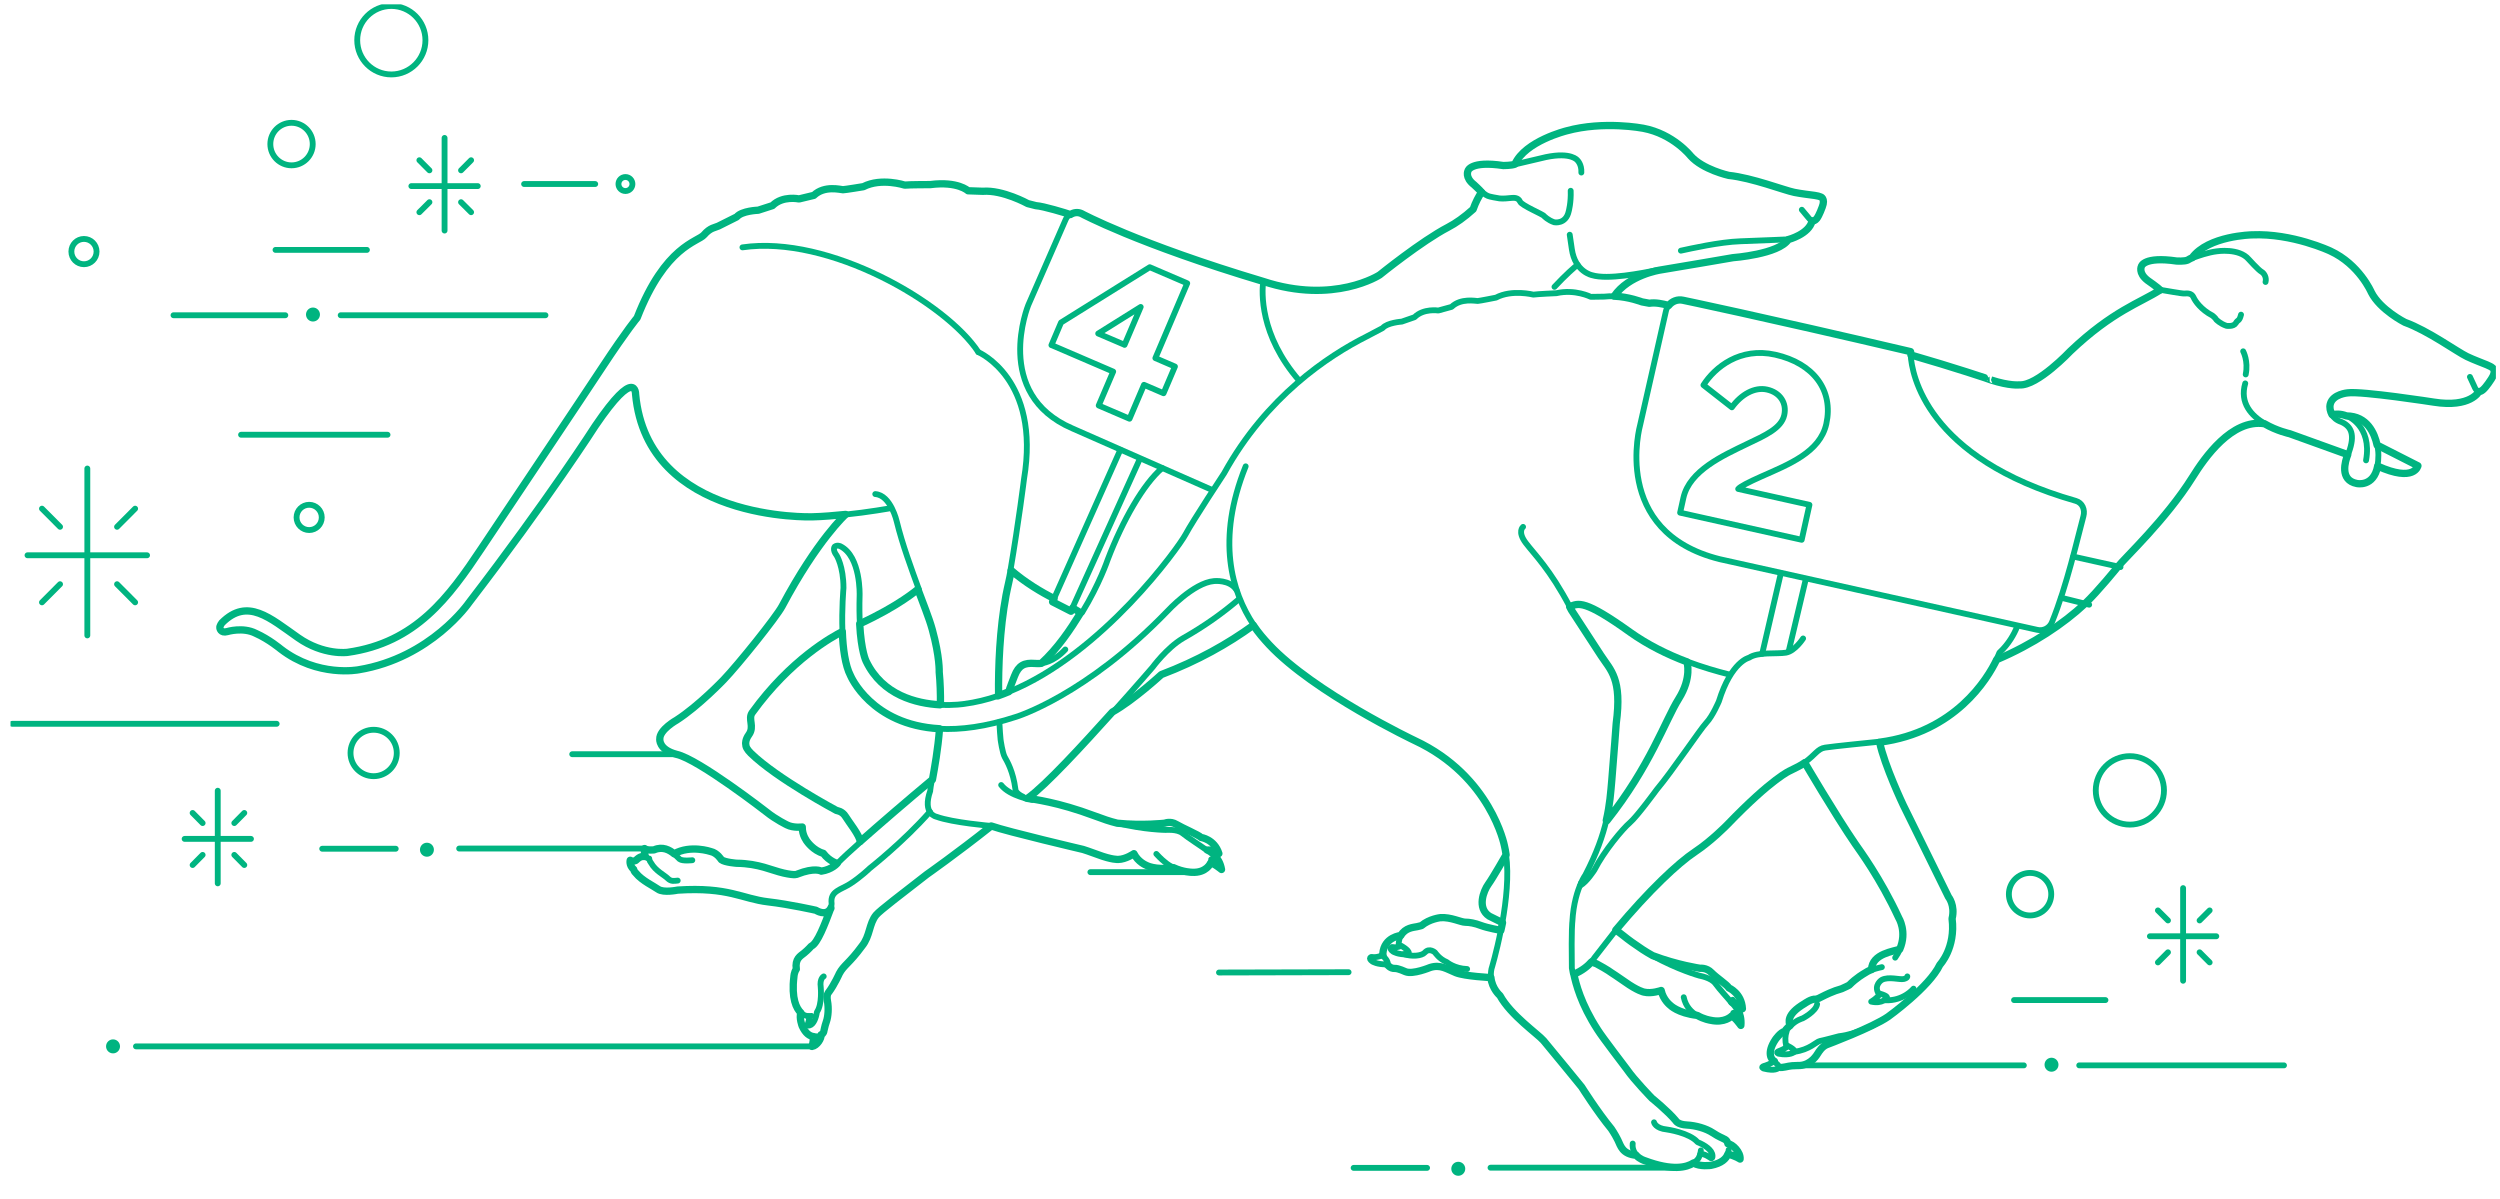 <svg width="171" height="82" viewBox="0 0 171 82" fill="none" xmlns="http://www.w3.org/2000/svg">
<g clip-path="url(#clip0_1084_2243)">
<path d="M19.516 21.563H11.867" stroke="#00B480" stroke-width="0.4" stroke-linecap="round" stroke-linejoin="round"/>
<path d="M40.713 12.587H35.848" stroke="#00B480" stroke-width="0.4" stroke-linecap="round" stroke-linejoin="round"/>
<path d="M44.093 58.041H31.407" stroke="#00B480" stroke-width="0.4" stroke-linecap="round" stroke-linejoin="round"/>
<path d="M19.941 11.309C20.741 11.309 21.39 10.658 21.39 9.855C21.39 9.051 20.741 8.4 19.941 8.4C19.14 8.4 18.491 9.051 18.491 9.855C18.491 10.658 19.14 11.309 19.941 11.309Z" stroke="#00B480" stroke-width="0.4" stroke-linecap="round" stroke-linejoin="round"/>
<path d="M26.767 5.092C28.056 5.092 29.1 4.043 29.1 2.75C29.1 1.457 28.056 0.408 26.767 0.408C25.479 0.408 24.434 1.457 24.434 2.75C24.434 4.043 25.479 5.092 26.767 5.092Z" stroke="#00B480" stroke-width="0.4" stroke-linecap="round" stroke-linejoin="round"/>
<path d="M5.743 18.073C6.219 18.073 6.605 17.686 6.605 17.208C6.605 16.73 6.219 16.343 5.743 16.343C5.267 16.343 4.882 16.73 4.882 17.208C4.882 17.686 5.267 18.073 5.743 18.073Z" stroke="#00B480" stroke-width="0.4" stroke-linecap="round" stroke-linejoin="round"/>
<path d="M21.147 36.256C21.623 36.256 22.008 35.869 22.008 35.391C22.008 34.914 21.623 34.527 21.147 34.527C20.671 34.527 20.285 34.914 20.285 35.391C20.285 35.869 20.671 36.256 21.147 36.256Z" stroke="#00B480" stroke-width="0.4" stroke-linecap="round" stroke-linejoin="round"/>
<path d="M25.557 53.091C26.43 53.091 27.139 52.38 27.139 51.504C27.139 50.627 26.43 49.916 25.557 49.916C24.683 49.916 23.975 50.627 23.975 51.504C23.975 52.38 24.683 53.091 25.557 53.091Z" stroke="#00B480" stroke-width="0.4" stroke-linecap="round" stroke-linejoin="round"/>
<path d="M25.097 17.093H18.845" stroke="#00B480" stroke-width="0.4" stroke-linecap="round" stroke-linejoin="round"/>
<path d="M26.507 29.737H16.489" stroke="#00B480" stroke-width="0.4" stroke-linecap="round" stroke-linejoin="round"/>
<path d="M18.924 49.508H0.83" stroke="#00B480" stroke-width="0.4" stroke-linecap="round" stroke-linejoin="round"/>
<path d="M55.542 71.572H9.3" stroke="#00B480" stroke-width="0.4" stroke-linecap="round" stroke-linejoin="round"/>
<path d="M46.276 51.588H39.14" stroke="#00B480" stroke-width="0.4" stroke-linecap="round" stroke-linejoin="round"/>
<path d="M30.408 9.434V15.771" stroke="#00B480" stroke-width="0.4" stroke-linecap="round" stroke-linejoin="round"/>
<path d="M28.137 12.729H32.679" stroke="#00B480" stroke-width="0.4" stroke-linecap="round" stroke-linejoin="round"/>
<path d="M29.374 11.651L28.685 10.959" stroke="#00B480" stroke-width="0.4" stroke-linecap="round" stroke-linejoin="round"/>
<path d="M31.535 11.651L32.224 10.959" stroke="#00B480" stroke-width="0.4" stroke-linecap="round" stroke-linejoin="round"/>
<path d="M29.374 13.829L28.685 14.516" stroke="#00B480" stroke-width="0.4" stroke-linecap="round" stroke-linejoin="round"/>
<path d="M31.535 13.829L32.224 14.516" stroke="#00B480" stroke-width="0.4" stroke-linecap="round" stroke-linejoin="round"/>
<path d="M14.894 54.085V60.422" stroke="#00B480" stroke-width="0.4" stroke-linecap="round" stroke-linejoin="round"/>
<path d="M12.628 57.38H17.166" stroke="#00B480" stroke-width="0.4" stroke-linecap="round" stroke-linejoin="round"/>
<path d="M13.86 56.298L13.175 55.606" stroke="#00B480" stroke-width="0.4" stroke-linecap="round" stroke-linejoin="round"/>
<path d="M16.026 56.298L16.71 55.606" stroke="#00B480" stroke-width="0.4" stroke-linecap="round" stroke-linejoin="round"/>
<path d="M13.86 58.475L13.175 59.167" stroke="#00B480" stroke-width="0.4" stroke-linecap="round" stroke-linejoin="round"/>
<path d="M16.026 58.475L16.71 59.167" stroke="#00B480" stroke-width="0.4" stroke-linecap="round" stroke-linejoin="round"/>
<path d="M5.973 32.047V43.463" stroke="#00B480" stroke-width="0.4" stroke-linecap="round" stroke-linejoin="round"/>
<path d="M1.881 37.981H10.06" stroke="#00B480" stroke-width="0.4" stroke-linecap="round" stroke-linejoin="round"/>
<path d="M4.108 36.034L2.871 34.792" stroke="#00B480" stroke-width="0.4" stroke-linecap="round" stroke-linejoin="round"/>
<path d="M8.006 36.034L9.243 34.792" stroke="#00B480" stroke-width="0.4" stroke-linecap="round" stroke-linejoin="round"/>
<path d="M4.108 39.959L2.871 41.201" stroke="#00B480" stroke-width="0.4" stroke-linecap="round" stroke-linejoin="round"/>
<path d="M8.006 39.959L9.243 41.201" stroke="#00B480" stroke-width="0.4" stroke-linecap="round" stroke-linejoin="round"/>
<path d="M37.31 21.563H23.303" stroke="#00B480" stroke-width="0.4" stroke-linecap="round" stroke-linejoin="round"/>
<path d="M21.407 21.993C21.671 21.993 21.885 21.779 21.885 21.514C21.885 21.25 21.671 21.035 21.407 21.035C21.144 21.035 20.93 21.25 20.93 21.514C20.93 21.779 21.144 21.993 21.407 21.993Z" fill="#00B480"/>
<path d="M138.432 72.871H123.13" stroke="#00B480" stroke-width="0.4" stroke-linecap="round" stroke-linejoin="round"/>
<path d="M138.856 62.618C139.657 62.618 140.305 61.966 140.305 61.163C140.305 60.359 139.657 59.708 138.856 59.708C138.056 59.708 137.407 60.359 137.407 61.163C137.407 61.966 138.056 62.618 138.856 62.618Z" stroke="#00B480" stroke-width="0.4" stroke-linecap="round" stroke-linejoin="round"/>
<path d="M145.683 56.404C146.971 56.404 148.016 55.356 148.016 54.063C148.016 52.769 146.971 51.721 145.683 51.721C144.394 51.721 143.35 52.769 143.35 54.063C143.35 55.356 144.394 56.404 145.683 56.404Z" stroke="#00B480" stroke-width="0.4" stroke-linecap="round" stroke-linejoin="round"/>
<path d="M144.013 68.405H137.76" stroke="#00B480" stroke-width="0.4" stroke-linecap="round" stroke-linejoin="round"/>
<path d="M149.324 60.746V67.084" stroke="#00B480" stroke-width="0.4" stroke-linecap="round" stroke-linejoin="round"/>
<path d="M147.053 64.041H151.595" stroke="#00B480" stroke-width="0.4" stroke-linecap="round" stroke-linejoin="round"/>
<path d="M148.29 62.959L147.601 62.272" stroke="#00B480" stroke-width="0.4" stroke-linecap="round" stroke-linejoin="round"/>
<path d="M150.451 62.959L151.14 62.272" stroke="#00B480" stroke-width="0.4" stroke-linecap="round" stroke-linejoin="round"/>
<path d="M148.29 65.137L147.601 65.829" stroke="#00B480" stroke-width="0.4" stroke-linecap="round" stroke-linejoin="round"/>
<path d="M150.451 65.137L151.14 65.829" stroke="#00B480" stroke-width="0.4" stroke-linecap="round" stroke-linejoin="round"/>
<path d="M156.226 72.871H142.219" stroke="#00B480" stroke-width="0.4" stroke-linecap="round" stroke-linejoin="round"/>
<path d="M140.323 73.306C140.587 73.306 140.8 73.091 140.8 72.827C140.8 72.562 140.587 72.348 140.323 72.348C140.059 72.348 139.846 72.562 139.846 72.827C139.846 73.091 140.059 73.306 140.323 73.306Z" fill="#00B480"/>
<path d="M29.202 58.6C29.466 58.6 29.679 58.385 29.679 58.121C29.679 57.856 29.466 57.642 29.202 57.642C28.938 57.642 28.725 57.856 28.725 58.121C28.725 58.385 28.938 58.6 29.202 58.6Z" fill="#00B480"/>
<path d="M7.732 72.051C7.995 72.051 8.209 71.836 8.209 71.572C8.209 71.307 7.995 71.093 7.732 71.093C7.468 71.093 7.254 71.307 7.254 71.572C7.254 71.836 7.468 72.051 7.732 72.051Z" fill="#00B480"/>
<path d="M42.781 13.066C43.044 13.066 43.258 12.851 43.258 12.587C43.258 12.322 43.044 12.108 42.781 12.108C42.517 12.108 42.303 12.322 42.303 12.587C42.303 12.851 42.517 13.066 42.781 13.066Z" stroke="#00B480" stroke-width="0.4" stroke-linecap="round" stroke-linejoin="round"/>
<path d="M27.068 58.054H22.039" stroke="#00B480" stroke-width="0.4" stroke-linecap="round" stroke-linejoin="round"/>
<path d="M114.637 79.87H101.951" stroke="#00B480" stroke-width="0.4" stroke-linecap="round" stroke-linejoin="round"/>
<path d="M99.746 80.424C100.01 80.424 100.223 80.209 100.223 79.945C100.223 79.68 100.01 79.466 99.746 79.466C99.483 79.466 99.269 79.68 99.269 79.945C99.269 80.209 99.483 80.424 99.746 80.424Z" fill="#00B480"/>
<path d="M97.612 79.883H92.588" stroke="#00B480" stroke-width="0.4" stroke-linecap="round" stroke-linejoin="round"/>
<path d="M66.92 24.087C64.728 20.73 56.7 16.051 50.783 16.92" stroke="#00B480" stroke-width="0.4" stroke-linecap="round" stroke-linejoin="round"/>
<path d="M59.868 33.795C60.933 33.866 61.339 35.675 61.339 35.675C61.732 37.276 62.325 38.86 62.855 40.319" stroke="#00B480" stroke-width="0.4" stroke-linecap="round" stroke-linejoin="round"/>
<path d="M56.863 61.992C56.881 61.873 56.881 61.797 56.881 61.797C56.775 60.941 57.499 60.875 58.158 60.449C58.869 59.992 59.492 59.389 59.492 59.389C59.492 59.389 61.807 57.571 63.606 55.522" stroke="#00B480" stroke-width="0.4" stroke-linecap="round" stroke-linejoin="round"/>
<path d="M107.912 18.117C107.788 18.179 107.019 18.871 106.326 19.621" stroke="#00B480" stroke-width="0.4" stroke-linecap="round" stroke-linejoin="round"/>
<path d="M70.605 54.715C70.605 54.715 69.072 54.462 68.48 53.695" stroke="#00B480" stroke-width="0.4" stroke-linecap="round" stroke-linejoin="round"/>
<path d="M113.374 18.472C112.273 18.685 109.976 19.151 108.893 18.822C108.893 18.822 107.74 18.596 107.514 17.044L107.369 16.055" stroke="#00B480" stroke-width="0.4" stroke-linecap="round" stroke-linejoin="round"/>
<path d="M122.326 16.37C122.326 16.37 120.762 16.441 119.038 16.503C117.624 16.552 115.614 17.009 114.973 17.146" stroke="#00B480" stroke-width="0.4" stroke-linecap="round" stroke-linejoin="round"/>
<path d="M103.405 11.296C104.381 11.07 105.742 10.746 105.742 10.746C107.488 10.383 107.894 10.964 107.894 10.964C107.894 10.964 108.195 11.239 108.164 11.802" stroke="#00B480" stroke-width="0.4" stroke-linecap="round" stroke-linejoin="round"/>
<path d="M58.856 57.593C58.18 58.191 57.632 58.697 57.3 59.039" stroke="#00B480" stroke-width="0.4" stroke-linecap="round" stroke-linejoin="round"/>
<path d="M44.133 58.529C44.159 58.586 44.274 58.75 44.407 58.724C44.407 58.724 44.407 58.874 44.53 59.021C44.84 59.575 45.427 59.841 45.67 60.081C45.913 60.32 46.117 60.249 46.355 60.232" stroke="#00B480" stroke-width="0.4" stroke-linecap="round" stroke-linejoin="round"/>
<path d="M82.845 58.782C82.845 58.782 82.862 58.883 82.801 59.03" stroke="#00B480" stroke-width="0.4" stroke-linecap="round" stroke-linejoin="round"/>
<path d="M76.416 56.298C78.263 56.759 79.734 56.768 79.734 56.768C79.734 56.768 80.521 56.697 80.883 56.994C81.245 57.291 82.306 57.974 82.558 58.165" stroke="#00B480" stroke-width="0.4" stroke-linecap="round" stroke-linejoin="round"/>
<path d="M79.093 58.409C79.677 59.043 80.03 59.216 80.03 59.216C80.114 59.265 80.176 59.3 80.26 59.336" stroke="#00B480" stroke-width="0.4" stroke-linecap="round" stroke-linejoin="round"/>
<path d="M68.356 49.388C68.382 49.911 68.413 50.324 68.44 50.59C68.44 50.59 68.564 51.499 68.727 51.788C68.891 52.076 69.302 52.781 69.452 53.969C69.452 53.969 69.416 54.24 70 54.506" stroke="#00B480" stroke-width="0.4" stroke-linecap="round" stroke-linejoin="round"/>
<path d="M66.92 24.087C66.92 24.087 71.184 25.905 70.044 32.757C70.044 32.757 69.682 35.671 69.112 39.024" stroke="#00B480" stroke-width="0.4" stroke-linecap="round" stroke-linejoin="round"/>
<path d="M86.402 19.27C86.314 19.958 86.141 22.903 88.868 26.038" stroke="#00B480" stroke-width="0.4" stroke-linecap="round" stroke-linejoin="round"/>
<path d="M82.915 33.515L73.349 29.302C67.861 26.943 70.335 20.867 70.335 20.867L72.889 15.022C72.956 14.866 73.066 14.738 73.199 14.654" stroke="#00B480" stroke-width="0.4" stroke-linecap="round" stroke-linejoin="round"/>
<path d="M72.099 40.94L76.632 30.766" stroke="#00B480" stroke-width="0.4" stroke-linecap="round" stroke-linejoin="round"/>
<path d="M77.945 31.431L73.358 41.574" stroke="#00B480" stroke-width="0.4" stroke-linecap="round" stroke-linejoin="round"/>
<path d="M71.917 23.608L72.576 22.06L78.643 18.277L81.206 19.377L79.027 24.495L80.366 25.071L79.588 26.898L78.249 26.322L77.26 28.641L75.152 27.737L76.142 25.417L71.922 23.603L71.917 23.608ZM76.919 23.59L78.024 20.995L75.117 22.814L76.919 23.585V23.59Z" stroke="#00B480" stroke-width="0.4" stroke-linecap="round" stroke-linejoin="round"/>
<path d="M142.899 41.361L140.99 40.886" stroke="#00B480" stroke-width="0.4" stroke-linecap="round" stroke-linejoin="round"/>
<path d="M141.812 38.07L145.042 38.788" stroke="#00B480" stroke-width="0.4" stroke-linecap="round" stroke-linejoin="round"/>
<path d="M120.532 44.722L121.809 39.219" stroke="#00B480" stroke-width="0.4" stroke-linecap="round" stroke-linejoin="round"/>
<path d="M123.497 39.698L122.352 44.527" stroke="#00B480" stroke-width="0.4" stroke-linecap="round" stroke-linejoin="round"/>
<path d="M118.305 46.142C117.434 45.924 116.431 45.632 115.402 45.246" stroke="#00B480" stroke-width="0.4" stroke-linecap="round" stroke-linejoin="round"/>
<path d="M108.137 60.409C107.908 60.923 107.616 61.801 107.55 63.034C107.55 63.034 107.475 63.465 107.514 66.219C107.514 66.219 107.528 66.334 107.572 66.547" stroke="#00B480" stroke-width="0.4" stroke-linecap="round" stroke-linejoin="round"/>
<path d="M109.874 56.116C109.631 57.158 109.215 58.356 108.438 59.85C108.438 59.85 108.301 60.036 108.137 60.405" stroke="#00B480" stroke-width="0.4" stroke-linecap="round" stroke-linejoin="round"/>
<path d="M104.178 36.039C104.178 36.039 103.772 36.354 104.364 37.139C104.956 37.924 106.021 38.935 107.373 41.503" stroke="#00B480" stroke-width="0.4" stroke-linecap="round" stroke-linejoin="round"/>
<path d="M111.937 79.005C111.77 78.818 111.641 78.561 111.677 78.22" stroke="#00B480" stroke-width="0.4" stroke-linecap="round" stroke-linejoin="round"/>
<path d="M116.338 78.69C116.325 78.965 116.193 79.191 116.193 79.191C116.193 79.191 116.1 79.382 115.826 79.555" stroke="#00B480" stroke-width="0.4" stroke-linecap="round" stroke-linejoin="round"/>
<path d="M116.299 78.934C116.573 78.885 117.028 79.222 117.028 79.222C117.16 79.253 117.134 79.045 117.134 79.045C117.121 78.672 116.621 78.326 116.113 78.122C115.552 77.47 114.014 77.257 114.014 77.257C113.223 77.182 113.135 76.765 113.135 76.765" stroke="#00B480" stroke-width="0.4" stroke-linecap="round" stroke-linejoin="round"/>
<path d="M85.204 31.897C83.181 36.922 84.25 40.487 85.748 42.745" stroke="#00B480" stroke-width="0.4" stroke-linecap="round" stroke-linejoin="round"/>
<path d="M95.814 63.992C95.814 63.992 95.637 64.321 95.677 64.715" stroke="#00B480" stroke-width="0.4" stroke-linecap="round" stroke-linejoin="round"/>
<path d="M96.035 65.265C96.556 65.443 97.245 65.394 97.462 65.15C97.767 64.804 98.156 65.15 98.156 65.15C98.156 65.15 98.438 65.593 98.96 65.806C98.96 65.806 99.481 66.254 100.352 66.281" stroke="#00B480" stroke-width="0.4" stroke-linecap="round" stroke-linejoin="round"/>
<path d="M96.273 65.283C95.61 65.301 95.292 65.092 95.292 65.092C94.934 64.84 95.23 64.773 95.23 64.773C95.54 64.853 95.845 64.693 95.845 64.693C95.845 64.693 96.622 65.123 96.273 65.278V65.283Z" stroke="#00B480" stroke-width="0.4" stroke-linecap="round" stroke-linejoin="round"/>
<path d="M94.859 65.962C94.197 65.979 93.878 65.771 93.878 65.771C93.529 65.527 93.816 65.451 93.816 65.451C94.126 65.531 94.563 65.341 94.563 65.341C94.563 65.341 95.085 65.837 94.859 65.957V65.962Z" stroke="#00B480" stroke-width="0.4" stroke-linecap="round" stroke-linejoin="round"/>
<path d="M123.333 43.671C123.333 43.671 122.776 44.541 122.153 44.643C121.53 44.745 120.253 44.572 119.635 44.989C119.635 44.989 118.424 45.233 117.571 47.973C117.571 47.973 117.147 48.98 116.718 49.432C116.29 49.885 114.394 52.732 113.316 54.014C113.316 54.014 111.973 55.854 111.482 56.271C110.992 56.688 109.715 58.214 109.061 59.5C109.061 59.5 108.535 60.334 108.08 60.577" stroke="#00B480" stroke-width="0.4" stroke-linecap="round" stroke-linejoin="round"/>
<path d="M123.43 52.16C124.177 51.623 124.323 51.211 124.84 51.136C125.423 51.047 127.809 50.807 128.507 50.736" stroke="#00B480" stroke-width="0.4" stroke-linecap="round" stroke-linejoin="round"/>
<path d="M129.952 64.941C129.873 65.123 129.767 65.314 129.63 65.505" stroke="#00B480" stroke-width="0.4" stroke-linecap="round" stroke-linejoin="round"/>
<path d="M122.454 70.201C122.803 69.789 123.302 69.656 123.302 69.656C123.302 69.656 124.212 69.186 124.292 68.685" stroke="#00B480" stroke-width="0.4" stroke-linecap="round" stroke-linejoin="round"/>
<path d="M122.206 70.547C122.109 70.822 122.083 71.168 122.184 71.585" stroke="#00B480" stroke-width="0.4" stroke-linecap="round" stroke-linejoin="round"/>
<path d="M108.84 65.797C108.99 65.624 109.061 65.505 109.061 65.505L110.479 63.682" stroke="#00B480" stroke-width="0.4" stroke-linecap="round" stroke-linejoin="round"/>
<path d="M128.72 66.152C128.72 66.152 128.375 66.219 128.017 66.347" stroke="#00B480" stroke-width="0.4" stroke-linecap="round" stroke-linejoin="round"/>
<path d="M122.737 71.94C123.757 71.816 124.257 71.244 124.469 71.208C124.681 71.173 125.79 70.876 125.79 70.876C127.01 70.738 128.229 70.091 128.808 69.749" stroke="#00B480" stroke-width="0.4" stroke-linecap="round" stroke-linejoin="round"/>
<path d="M130.885 67.624C130.885 67.624 130.191 68.481 128.954 68.418" stroke="#00B480" stroke-width="0.4" stroke-linecap="round" stroke-linejoin="round"/>
<path d="M128.591 67.971C128.428 68.259 127.99 68.512 127.99 68.512C128.773 68.689 129.06 68.254 129.06 68.254C129.06 68.254 129.197 68.144 128.591 67.966V67.971Z" stroke="#00B480" stroke-width="0.4" stroke-linecap="round" stroke-linejoin="round"/>
<path d="M130.461 66.786C130.461 66.786 130.492 66.897 130.218 66.964C129.944 67.03 129.179 66.773 128.711 67.026C128.711 67.026 128.141 67.376 128.494 67.966" stroke="#00B480" stroke-width="0.4" stroke-linecap="round" stroke-linejoin="round"/>
<path d="M136.558 45.104C136.695 44.816 136.757 44.643 136.757 44.643C137.393 44.053 137.765 43.383 137.972 42.864" stroke="#00B480" stroke-width="0.4" stroke-linecap="round" stroke-linejoin="round"/>
<path d="M122.282 71.536C122.246 71.665 121.747 71.873 121.672 71.895C121.411 72.002 121.654 72.073 121.654 72.073C122.458 72.232 122.741 71.944 122.741 71.944C122.741 71.944 122.852 71.824 122.286 71.536H122.282Z" stroke="#00B480" stroke-width="0.4" stroke-linecap="round" stroke-linejoin="round"/>
<path d="M121.628 73.062C121.628 73.062 121.84 72.911 121.287 72.592C121.287 72.605 121.274 72.614 121.265 72.627" stroke="#00B480" stroke-width="0.4" stroke-linecap="round" stroke-linejoin="round"/>
<path d="M121.265 72.627C121.155 72.751 120.731 72.898 120.66 72.911C120.395 73 120.633 73.088 120.633 73.088C121.429 73.292 121.632 73.062 121.632 73.062" stroke="#00B480" stroke-width="0.4" stroke-linecap="round" stroke-linejoin="round"/>
<path d="M154.9 28.97C154.008 28.442 153.177 27.573 153.575 26.224" stroke="#00B480" stroke-width="0.4" stroke-linecap="round" stroke-linejoin="round"/>
<path d="M118.557 69.279C118.557 69.279 118.548 69.385 118.446 69.519" stroke="#00B480" stroke-width="0.4" stroke-linecap="round" stroke-linejoin="round"/>
<path d="M113.051 65.381C114.774 66.334 116.246 66.738 116.246 66.738C116.246 66.738 117.05 66.875 117.333 67.274C117.615 67.674 118.238 68.33 118.437 68.591" stroke="#00B480" stroke-width="0.4" stroke-linecap="round" stroke-linejoin="round"/>
<path d="M116.095 69.474C115.702 69.243 115.3 68.853 115.167 68.21" stroke="#00B480" stroke-width="0.4" stroke-linecap="round" stroke-linejoin="round"/>
<path d="M118.517 68.383C118.517 68.383 118.627 68.498 118.57 68.662" stroke="#00B480" stroke-width="0.4" stroke-linecap="round" stroke-linejoin="round"/>
<path d="M153.433 24.029C153.433 24.029 153.796 24.694 153.606 25.612" stroke="#00B480" stroke-width="0.4" stroke-linecap="round" stroke-linejoin="round"/>
<path d="M116.515 26.34C117.297 25.12 119.016 23.723 121.424 24.26C124.049 24.845 125.428 26.699 124.92 28.996C124.491 30.93 122.357 31.759 120.483 32.589C119.577 32.992 119.016 33.285 118.892 33.444L123.766 34.531L123.236 36.922L114.92 35.068L115.145 34.052C115.561 32.181 117.876 31.156 119.485 30.375C120.744 29.777 121.844 29.293 122.043 28.393C122.229 27.555 121.747 26.841 120.863 26.646C120.019 26.459 119.1 26.974 118.459 27.861L116.52 26.344L116.515 26.34Z" stroke="#00B480" stroke-width="0.4" stroke-linecap="round" stroke-linejoin="round"/>
<path d="M149.956 17.652C150.362 17.496 151.043 17.261 151.63 17.19C151.63 17.19 153.151 16.951 153.813 17.736C153.813 17.736 154.481 18.477 154.684 18.587C154.887 18.698 155.042 19.009 154.962 19.288" stroke="#00B480" stroke-width="0.4" stroke-linecap="round" stroke-linejoin="round"/>
<path d="M153.287 21.523C153.164 22.007 153.084 21.834 152.93 22.1C152.775 22.366 152.293 22.286 152.293 22.286C151.86 22.144 151.595 21.865 151.595 21.865C151.533 21.741 151.33 21.585 151.33 21.585C150.557 21.182 150.155 20.605 150.031 20.326C149.907 20.046 149.611 20.06 149.426 20.077C149.24 20.095 147.994 19.851 147.746 19.82M147.746 19.82C147.552 19.776 147.87 19.975 147.746 19.82Z" stroke="#00B480" stroke-width="0.4" stroke-linecap="round" stroke-linejoin="round"/>
<path d="M161.838 31.488C162.271 29.089 160.508 28.437 160.508 28.437" stroke="#00B480" stroke-width="0.4" stroke-linecap="round" stroke-linejoin="round"/>
<path d="M46.081 58.382C46.267 58.537 46.404 58.701 46.483 58.764C46.682 58.919 47.354 58.839 47.354 58.839" stroke="#00B480" stroke-width="0.4" stroke-linecap="round" stroke-linejoin="round"/>
<path d="M55.502 69.487C55.299 69.527 55.109 69.47 55.109 69.47C55.109 69.47 54.954 69.434 54.777 69.266" stroke="#00B480" stroke-width="0.4" stroke-linecap="round" stroke-linejoin="round"/>
<path d="M55.316 69.505C55.4 69.696 55.233 70.09 55.233 70.09C55.233 70.192 55.383 70.139 55.383 70.139C55.652 70.064 55.816 69.634 55.878 69.221C56.253 68.689 56.138 67.523 56.138 67.523C56.054 66.924 56.342 66.786 56.342 66.786" stroke="#00B480" stroke-width="0.4" stroke-linecap="round" stroke-linejoin="round"/>
<path d="M69.005 47.321C75.421 44.723 80.653 37.383 81.086 36.562C81.59 35.618 83.733 32.367 83.733 32.367C86.618 27.142 90.843 24.344 93.467 23.022C93.653 22.925 94.576 22.437 94.576 22.437C94.877 22.069 95.884 21.998 95.884 21.998L96.755 21.696C97.36 21.08 98.381 21.239 98.381 21.239L99.287 20.991C99.923 20.375 100.944 20.592 101.072 20.587C101.2 20.583 102.327 20.357 102.327 20.357C103.409 19.78 104.881 20.153 104.881 20.153C105.195 20.109 106.458 20.055 106.458 20.055C107.735 19.763 108.809 20.304 108.809 20.304L109.724 20.29C109.949 20.264 110.179 20.259 110.404 20.268" stroke="#00B480" stroke-width="0.4" stroke-linecap="round" stroke-linejoin="round"/>
<path d="M79.491 32.016C78.214 33.107 76.796 35.578 75.762 38.292C75.762 38.292 75.201 39.955 74.016 41.893" stroke="#00B480" stroke-width="0.4" stroke-linecap="round" stroke-linejoin="round"/>
<path d="M64.3 48.208C65.263 48.262 65.957 48.146 65.957 48.146C66.734 48.044 67.503 47.858 68.254 47.601" stroke="#00B480" stroke-width="0.4" stroke-linecap="round" stroke-linejoin="round"/>
<path d="M57.623 43.197C57.566 41.662 57.694 40.217 57.694 40.217C57.694 38.735 57.23 37.999 57.23 37.999C56.912 37.582 57.097 37.387 57.097 37.387C57.27 37.258 57.486 37.365 57.486 37.365C58.891 38.07 58.798 40.731 58.798 40.731C58.776 41.489 58.785 42.132 58.816 42.673" stroke="#00B480" stroke-width="0.4" stroke-linecap="round" stroke-linejoin="round"/>
<path d="M63.725 53.446C63.619 54.005 63.632 54.085 63.632 54.085C63.062 55.703 64.061 55.867 64.061 55.867C65.152 56.271 67.799 56.493 67.799 56.493" stroke="#00B480" stroke-width="0.4" stroke-linecap="round" stroke-linejoin="round"/>
<path d="M84.573 40.35C84.113 39.627 83.039 39.746 83.039 39.746C81.634 39.862 79.858 41.795 79.858 41.795C74.259 47.592 69.496 49.033 69.496 49.033C67.415 49.716 65.687 49.929 64.26 49.849" stroke="#00B480" stroke-width="0.4" stroke-linecap="round" stroke-linejoin="round"/>
<path d="M71.228 45.37C71.228 45.37 72.037 45.326 72.867 44.425" stroke="#00B480" stroke-width="0.4" stroke-linecap="round" stroke-linejoin="round"/>
<path d="M123.956 15.084C123.802 15.053 123.7 14.893 123.7 14.893C123.55 14.707 123.245 14.347 123.245 14.347" stroke="#00B480" stroke-width="0.4" stroke-linecap="round" stroke-linejoin="round"/>
<path d="M55.63 70.889C55.714 70.898 55.794 70.893 55.864 70.884" stroke="#00B480" stroke-width="0.4" stroke-linecap="round" stroke-linejoin="round"/>
<path d="M76.142 48.692C77.653 47.015 78.828 45.649 78.828 45.649C78.828 45.649 79.805 44.315 80.901 43.667C82.39 42.824 83.623 41.942 84.732 40.993" stroke="#00B480" stroke-width="0.4" stroke-linecap="round" stroke-linejoin="round"/>
<path d="M114.076 20.983C114.094 20.956 114.107 20.934 114.125 20.907" stroke="#00B480" stroke-width="0.4" stroke-linecap="round" stroke-linejoin="round"/>
<path d="M130.69 24.286C130.77 25.555 131.702 31.329 141.985 34.261C142.431 34.389 142.63 34.859 142.506 35.312C142.091 36.842 141.384 40.03 140.354 42.558C140.191 42.958 139.766 43.179 139.351 43.082L117.629 38.248C110.13 36.376 112.189 29.058 112.189 29.058L113.952 21.27C113.974 21.164 114.014 21.062 114.072 20.973" stroke="#00B480" stroke-width="0.4" stroke-linecap="round" stroke-linejoin="round"/>
<path d="M169.575 26.761C169.358 26.752 169.265 26.473 169.265 26.473C169.159 26.238 168.943 25.781 168.943 25.781" stroke="#00B480" stroke-width="0.4" stroke-linecap="round" stroke-linejoin="round"/>
<path d="M162.62 31.861C162.659 31.653 162.682 31.413 162.682 31.129C162.682 31.129 162.69 30.828 162.602 30.429" stroke="#00B480" stroke-width="0.4" stroke-linecap="round" stroke-linejoin="round"/>
<path d="M159.482 28.344C159.606 28.566 159.823 28.752 160.154 28.863C160.826 29.165 161.104 29.728 160.658 30.952" stroke="#00B480" stroke-width="0.4" stroke-linecap="round" stroke-linejoin="round"/>
<path d="M102.76 63.11C103.025 61.624 103.215 59.872 103.016 58.458" stroke="#00B480" stroke-width="0.4" stroke-linecap="round" stroke-linejoin="round"/>
<path d="M101.987 66.871C101.969 66.689 101.973 66.489 102.017 66.272C102.017 66.272 102.362 65.145 102.658 63.633" stroke="#00B480" stroke-width="0.4" stroke-linecap="round" stroke-linejoin="round"/>
<path d="M118.172 78.956C118.212 78.854 118.23 78.748 118.239 78.65" stroke="#00B480" stroke-width="0.4" stroke-linecap="round" stroke-linejoin="round"/>
<path d="M60.937 34.757C60.937 34.757 59.426 35.036 57.676 35.214" stroke="#00B480" stroke-width="0.4" stroke-linecap="round" stroke-linejoin="round"/>
<path d="M101.355 13.11C101.536 13.283 101.721 13.407 101.916 13.447C101.916 13.447 102.318 13.54 102.565 13.571C102.813 13.602 103.184 13.558 103.37 13.54C103.555 13.523 103.851 13.509 103.971 13.789C104.09 14.068 105.557 14.658 105.619 14.782C105.619 14.782 105.879 15.062 106.312 15.204C106.312 15.204 107.108 15.363 107.302 14.445C107.302 14.445 107.466 13.86 107.435 13.048" stroke="#00B480" stroke-width="0.4" stroke-linecap="round" stroke-linejoin="round"/>
<path d="M81.519 59.655H74.582" stroke="#00B480" stroke-width="0.4" stroke-linecap="round" stroke-linejoin="round"/>
<path d="M92.243 66.498L83.379 66.52" stroke="#00B480" stroke-width="0.4" stroke-linecap="round" stroke-linejoin="round"/>
<path d="M109.914 56.134C112.861 52.417 113.908 49.26 114.823 47.8C115.738 46.341 115.388 45.272 115.388 45.272C114.05 44.771 112.68 44.088 111.5 43.246C108.38 41.011 107.965 41.245 107.364 41.503C107.404 41.578 107.444 41.654 107.483 41.729C107.483 41.729 108.84 43.818 109.507 44.838C110.174 45.858 110.957 46.417 110.55 49.481C110.55 49.481 110.395 51.597 110.25 53.326C110.174 54.191 110.113 55.074 109.87 56.116" stroke="#00B480" stroke-width="0.5" stroke-linecap="round" stroke-linejoin="round"/>
<path d="M72.099 40.939C71.272 40.531 70.119 39.844 69.165 39.015C69.072 39.574 68.917 40.154 68.811 40.722C68.378 43.064 68.281 45.605 68.303 47.565L68.254 47.601C68.506 47.517 68.754 47.41 69.001 47.312C69.023 47.17 69.394 46.235 69.394 46.235C69.682 45.49 70.075 45.326 70.773 45.379C71.06 45.401 71.228 45.374 71.228 45.374C72.364 44.332 73.216 43.05 73.915 41.915L73.376 41.587L73.256 41.809L71.997 41.166L72.094 40.944" stroke="#00B480" stroke-width="0.5" stroke-linecap="round" stroke-linejoin="round"/>
<path d="M64.3 48.208C62.696 48.12 60.354 47.561 59.24 45.219C59.24 45.219 58.904 44.572 58.803 42.669C61.476 41.449 62.784 40.305 62.784 40.305C63.146 41.294 63.54 42.234 63.769 43.068C64.286 44.944 64.242 45.969 64.242 45.969C64.313 46.714 64.335 47.463 64.326 48.191" stroke="#00B480" stroke-width="0.5" stroke-linecap="round" stroke-linejoin="round"/>
<path d="M63.774 53.322C62.103 54.714 60.177 56.373 58.834 57.562C58.816 57.154 58.052 56.213 57.831 55.845C57.61 55.477 57.23 55.442 57.23 55.442C57.23 55.442 53.142 53.264 51.362 51.526C51.092 51.255 51.008 51.087 51.004 50.869C51.004 50.869 50.973 50.599 51.22 50.257C51.631 49.69 51.136 49.175 51.455 48.74C54.07 45.113 56.96 43.529 57.614 43.201C57.654 44.337 57.813 45.525 58.175 46.212C58.175 46.212 59.581 49.587 64.264 49.845C64.158 51.237 63.92 52.559 63.778 53.326L63.774 53.322Z" stroke="#00B480" stroke-width="0.5" stroke-linecap="round" stroke-linejoin="round"/>
<path d="M94.599 65.341C94.594 65.305 94.59 65.27 94.585 65.23C94.678 64.085 95.818 63.988 95.818 63.988C96.127 63.451 96.693 63.434 96.927 63.385C97.161 63.336 97.237 63.305 97.237 63.305C97.775 62.848 98.527 62.768 98.527 62.768C99.234 62.719 99.927 63.079 100.219 63.079C100.511 63.079 100.882 63.145 101.31 63.309C101.739 63.473 102.658 63.638 102.658 63.638C102.694 63.465 102.742 63.292 102.773 63.114L101.867 62.666C101.014 62.112 101.474 60.932 101.801 60.48C102.128 60.028 103.016 58.466 103.016 58.466C102.985 58.249 102.95 58.041 102.901 57.841C102.901 57.841 101.978 53.091 96.781 50.661C96.781 50.661 89.884 47.388 86.804 44.093C86.451 43.711 86.07 43.281 85.73 42.767C83.985 44.035 81.93 45.193 79.434 46.142C79.434 46.142 77.525 47.902 76.089 48.701C74.083 50.927 71.542 53.708 70.296 54.595M70.296 54.595C69.938 54.515 70.49 54.683 70.296 54.595ZM70.296 54.595C70.693 54.683 72.302 54.843 74.86 55.801C75.479 56.032 75.881 56.173 76.42 56.307C78.161 56.484 79.672 56.307 79.672 56.307C79.672 56.307 80.057 56.142 80.459 56.386C80.861 56.63 81.996 57.109 82.151 57.282C82.151 57.282 83.061 57.402 83.371 58.382C83.371 58.382 82.787 58.098 82.58 58.143C82.787 58.222 83.41 58.626 83.552 59.473C83.552 59.473 83.013 59.025 82.801 59.038C82.801 59.038 82.518 59.726 81.519 59.664C81.519 59.664 80.931 59.659 80.273 59.349C78.996 59.54 78.391 59.18 78.391 59.18C78.391 59.18 77.843 58.959 77.56 58.391C77.56 58.391 77.008 58.777 76.486 58.786C76.486 58.786 76.062 58.821 75.09 58.453C74.586 58.262 74.087 58.103 74.087 58.103C74.087 58.103 68.926 56.892 67.804 56.497C65.4 58.404 63.394 59.81 63.394 59.81C61.71 61.123 60.186 62.272 59.925 62.587C59.435 63.185 59.519 64.023 58.962 64.706C58.083 65.908 57.716 66.01 57.407 66.596C57.407 66.596 57.075 67.345 56.682 67.873C56.682 67.873 56.51 68.01 56.598 68.476C56.686 68.942 56.651 69.518 56.523 69.882C56.395 70.246 56.386 70.432 56.35 70.529C56.35 70.529 56.346 70.694 56.16 70.778C56.2 71.017 55.886 71.527 55.542 71.576C55.542 71.576 55.643 71.301 55.639 70.902C55.392 70.871 55.104 70.698 54.87 70.183C54.87 70.183 54.658 69.647 54.777 69.27C54.481 68.986 54.119 68.316 54.305 66.791C54.305 66.791 54.313 66.52 54.468 66.29C54.366 65.576 54.746 65.398 55.007 65.185C55.268 64.972 55.493 64.715 55.493 64.715C55.917 64.542 56.421 63.199 56.819 62.139M56.819 62.139C56.801 62.258 56.881 61.97 56.819 62.139ZM56.819 62.139C56.487 62.715 55.811 62.263 55.811 62.263C55.811 62.263 54.004 61.855 52.541 61.686C50.748 61.478 49.85 60.657 46.351 60.883C46.351 60.883 45.388 61.087 45.017 60.826C44.742 60.626 43.903 60.231 43.51 59.735C43.364 59.611 43.342 59.464 43.342 59.464C43.015 59.18 43.108 58.843 43.108 58.843C43.293 58.963 43.492 58.852 43.492 58.852C43.801 58.546 43.956 58.577 44.15 58.586C44.031 58.325 44.093 58.041 44.093 58.041C44.261 58.191 44.742 58.129 44.742 58.129C45.321 57.872 45.803 58.138 46.112 58.4C47.226 57.77 48.613 58.245 48.613 58.245C49.06 58.338 49.338 58.803 49.338 58.803C49.581 58.99 50.394 59.047 50.394 59.047C51.914 59.065 52.767 59.531 53.598 59.717C54.428 59.903 54.526 59.792 54.526 59.792C55.749 59.309 56.174 59.588 56.174 59.588C56.916 59.478 57.261 59.056 57.261 59.056M57.261 59.056C57.221 59.096 57.296 59.021 57.261 59.056ZM57.261 59.056C57.261 59.056 56.735 58.923 56.315 58.369C55.639 58.182 55.21 57.566 55.21 57.566C55.21 57.566 54.861 57.149 54.875 56.568C54.875 56.568 54.26 56.644 53.836 56.426C53.836 56.426 53.072 56.063 52.427 55.539C52.427 55.539 47.787 51.934 46.276 51.597C45.039 51.273 45.131 50.554 45.131 50.554C45.1 49.911 46.276 49.259 46.276 49.259C47.787 48.288 49.497 46.496 49.497 46.496C50.505 45.445 53.098 42.212 53.492 41.472C55.913 36.921 57.84 35.187 57.84 35.187C57.146 35.258 56.249 35.338 55.559 35.351C55.559 35.351 44.274 35.728 43.474 26.965C43.474 26.965 43.519 25.005 40.713 29.138C40.713 29.138 37.505 34.154 32.083 41.214C32.083 41.214 29.489 44.997 24.527 45.813C24.527 45.813 21.743 46.359 19.194 44.39C19.194 44.39 18.398 43.72 17.488 43.317C16.618 42.873 15.544 43.201 15.544 43.201C15.075 43.33 15.04 42.949 15.04 42.949C15.014 42.811 15.181 42.602 15.181 42.602C16.927 40.851 18.46 42.27 20.387 43.618C22.145 44.851 23.776 44.62 23.776 44.62C28.438 43.964 30.713 40.842 32.927 37.516C35.883 33.081 39.643 27.479 41.199 25.116C42.913 22.517 43.58 21.741 43.58 21.741C45.502 16.796 47.738 16.552 48.158 16.059C48.578 15.567 48.927 15.567 49.135 15.465L50.394 14.835C50.743 14.414 51.861 14.379 51.861 14.379L52.837 14.064C53.536 13.363 54.654 13.607 54.654 13.607L55.666 13.363C56.399 12.662 57.517 12.977 57.658 12.977C57.8 12.977 59.055 12.769 59.055 12.769C60.279 12.139 61.883 12.662 61.883 12.662C62.232 12.627 63.628 12.627 63.628 12.627C65.515 12.383 66.213 13.048 66.213 13.048L67.225 13.084C68.586 12.977 70.3 13.926 70.3 13.926L70.857 14.068C71.387 14.104 72.876 14.56 73.216 14.676C73.437 14.534 73.707 14.489 73.968 14.605C73.968 14.605 77.794 16.676 86.402 19.248C91.254 20.849 94.369 18.805 94.369 18.805C94.369 18.805 97.232 16.489 99.048 15.545C99.574 15.27 100.157 14.862 100.763 14.312C100.922 13.851 101.147 13.421 101.341 13.15C101.218 12.995 100.829 12.64 100.829 12.64C100.17 12.13 100.414 11.678 100.414 11.678C100.414 11.678 100.568 10.986 102.826 11.323C102.826 11.323 103.405 11.323 103.621 11.23C104.32 9.651 107.152 8.95 107.152 8.95C109.702 8.249 112.393 8.773 112.393 8.773C114.456 9.159 115.64 10.666 115.64 10.666C116.475 11.607 118.243 11.997 118.243 11.997C119.856 12.165 122.03 13.017 122.732 13.159C122.984 13.208 123.254 13.252 123.497 13.283C123.921 13.332 124.394 13.394 124.526 13.465C124.526 13.465 124.875 13.554 124.641 14.161C124.641 14.161 124.438 14.733 124.266 14.951C124.155 15.088 124.045 15.124 123.952 15.106C123.731 16.024 122.326 16.383 122.326 16.383C121.65 17.399 118.53 17.625 118.53 17.625C118.53 17.625 114.443 18.33 113.546 18.472C113.546 18.472 111.394 18.805 110.409 20.259C111.407 20.299 112.309 20.649 112.309 20.649L112.817 20.743C113.228 20.676 113.692 20.774 114.142 20.893C114.368 20.605 114.743 20.454 115.123 20.539C115.123 20.539 120.329 21.621 130.681 24.051C130.681 24.051 130.704 24.118 130.712 24.282C133.562 25.102 136.205 25.98 136.183 25.989C137.477 26.41 138.127 26.326 138.127 26.326C139.347 26.419 141.613 24.016 141.613 24.016C144.503 21.27 146.408 20.703 147.751 19.838C147.627 19.683 146.894 19.177 146.894 19.177C146.235 18.667 146.474 18.215 146.474 18.215C146.474 18.215 146.624 17.523 148.886 17.855C148.886 17.855 149.412 17.887 149.629 17.793C149.686 17.767 149.788 17.691 149.938 17.634C151.052 16.121 154.034 16.064 154.034 16.064C156.8 15.944 159.39 17.168 159.39 17.168C161.383 18.086 162.196 19.989 162.196 19.989C162.801 21.195 164.493 22.047 164.493 22.047C166.088 22.623 168.068 24.069 168.74 24.388C168.983 24.503 169.243 24.614 169.482 24.707C169.897 24.867 170.361 25.045 170.476 25.155C170.476 25.155 170.803 25.337 170.41 25.923C170.41 25.923 170.056 26.482 169.822 26.672C169.725 26.752 169.623 26.792 169.553 26.788C169.553 26.788 168.991 27.905 166.473 27.506C166.473 27.506 161.55 26.739 160.583 26.872C160.583 26.872 159.562 26.952 159.39 27.639C159.328 27.878 159.39 28.136 159.509 28.358C159.703 28.326 160.101 28.282 160.499 28.451C161.917 28.451 162.425 29.644 162.593 30.442L165.386 31.861C165.386 31.861 165.156 33.023 162.633 31.883C162.355 33.334 161.206 33.072 161.206 33.072C160.008 32.841 160.41 31.542 160.587 31.098L156.615 29.666C156.615 29.666 155.727 29.475 154.891 28.983C152.647 28.641 150.795 31.311 149.965 32.642C148.153 35.538 145.325 38.163 144.857 38.771C144.857 38.771 143.496 40.461 142.59 41.312C141.171 42.642 139.064 44.066 136.572 45.122C135.949 46.425 133.739 50.089 128.565 50.767C128.896 52.359 130.187 55.078 130.187 55.078L133.275 61.349C133.275 61.349 133.744 61.917 133.523 62.835C133.775 64.839 132.688 65.988 132.688 65.988C131.963 67.523 129.148 69.54 129.148 69.54C128.088 70.281 124.95 71.456 124.95 71.456C124.632 71.581 124.411 71.935 124.345 72.042C124.279 72.148 123.89 72.827 123.121 72.88C123.121 72.88 122.869 72.88 122.582 72.898C122.295 72.915 121.928 73.057 121.707 73.004" stroke="#00B480" stroke-width="0.5" stroke-linecap="round" stroke-linejoin="round"/>
<path d="M94.859 65.961C94.908 65.979 95.076 66.259 95.407 66.241C95.628 66.228 96.132 66.463 96.132 66.463C96.631 66.675 97.815 66.179 97.815 66.179C98.531 65.948 98.964 66.285 99.583 66.534C100.201 66.782 101.978 66.866 101.978 66.866C102.057 67.642 102.596 68.095 102.596 68.095C103.321 69.434 105.199 70.734 105.579 71.177C105.959 71.621 108.186 74.352 108.186 74.352C108.186 74.352 109.246 76.038 110.214 77.213C110.214 77.213 110.47 77.585 110.665 77.985C110.859 78.384 110.965 78.934 111.915 79.022C112.158 79.293 112.503 79.391 112.503 79.391C114.403 80.105 115.371 79.847 115.83 79.55C116.277 79.821 117.028 79.71 117.028 79.71C117.761 79.568 118.071 79.253 118.185 78.943C118.702 79.062 119.021 79.28 119.021 79.28C119.069 78.823 118.512 78.255 118.19 78.233C118.137 77.967 117.929 77.909 117.929 77.909C117.814 77.834 117.602 77.781 117.152 77.484C116.701 77.186 115.994 76.982 115.371 76.951C114.748 76.92 114.624 76.654 114.624 76.654C114.067 75.984 112.994 75.12 112.994 75.12C112.994 75.12 111.77 73.86 111.288 73.155C111.208 73.04 109.596 70.946 109.286 70.445C108.12 68.649 107.788 67.27 107.651 66.636C108.221 66.405 108.632 66.055 108.853 65.797L109.198 65.921C109.989 66.347 110.227 66.538 110.227 66.538C110.227 66.538 110.683 66.831 111.138 67.154C112.013 67.78 112.446 67.86 112.446 67.86C112.971 67.988 113.625 67.749 113.625 67.749C113.758 68.392 114.248 68.764 114.248 68.764C114.248 68.764 114.761 69.301 116.091 69.452C116.551 69.722 116.992 69.784 116.992 69.784C117.969 70.002 118.442 69.501 118.442 69.501C118.654 69.545 119.074 70.139 119.074 70.139C119.158 69.252 118.641 68.68 118.455 68.547C118.672 68.56 119.18 68.999 119.18 68.999C119.127 67.935 118.252 67.571 118.252 67.571C118.146 67.359 117.395 66.875 117.059 66.525C116.723 66.174 116.294 66.232 116.294 66.232C116.294 66.232 114.734 66.006 113.042 65.363C112.538 65.083 112.172 64.835 111.615 64.44C111.2 64.148 110.855 63.833 110.519 63.62C112.812 60.879 114.783 59.034 115.932 58.271C117.081 57.508 118.159 56.395 118.159 56.395C121.234 53.202 122.445 52.714 122.445 52.714C122.86 52.515 123.196 52.346 123.444 52.164C123.444 52.164 125.52 55.708 126.904 57.73C127.2 58.165 128.6 60.041 129.873 62.782C129.873 62.782 130.461 63.731 129.944 64.924C129.577 65.075 128.044 65.216 128.013 66.321C127.831 66.387 127.655 66.485 127.513 66.582C127.513 66.582 126.961 66.893 126.484 67.385C126.484 67.385 126.188 67.54 125.971 67.629C125.755 67.718 125.556 67.695 124.487 68.241C124.487 68.241 124.38 68.312 124.199 68.347C123.899 68.303 123.435 68.645 123.435 68.645C122.136 69.412 122.383 69.94 122.432 70.144C122.343 70.25 122.149 70.388 122.096 70.538C121.787 70.596 121.438 71.106 121.438 71.106C120.806 72.051 121.181 72.507 121.371 72.592" stroke="#00B480" stroke-width="0.5" stroke-linecap="round" stroke-linejoin="round"/>
</g>
<defs>
<clipPath id="clip0_1084_2243">
<rect width="170" height="81" fill="white" transform="translate(0.719 0.298)"/>
</clipPath>
</defs>
</svg>
